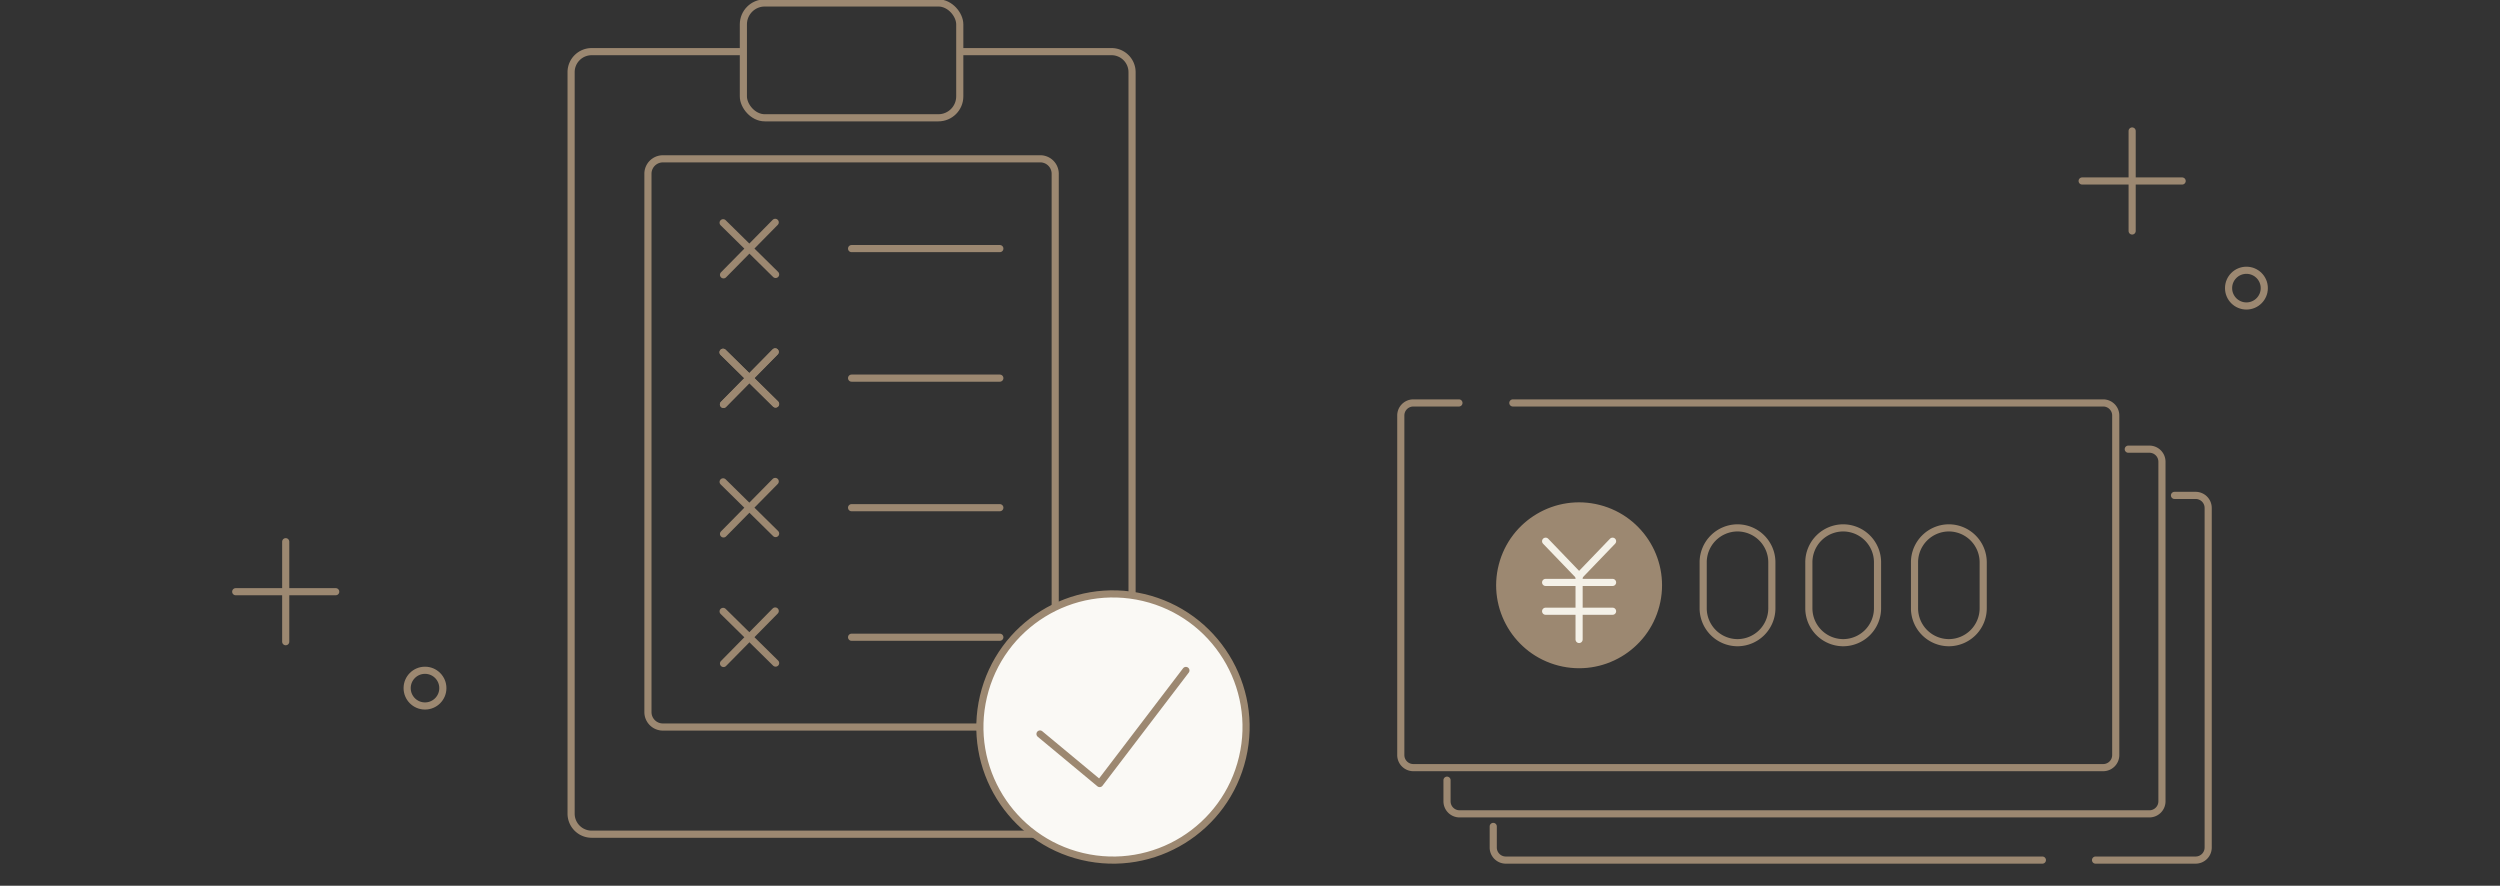 <svg xmlns="http://www.w3.org/2000/svg" xmlns:xlink="http://www.w3.org/1999/xlink" width="350" height="124" viewBox="0 0 350 124">
  <rect x="0" y="0" width="350" height="124" fill="#333333" stroke="none"/>
  <defs>
    <clipPath id="clip-path">
      <rect id="長方形_262" data-name="長方形 262" width="350" height="124" transform="translate(20 2283)" fill="#fff" stroke="#707070" stroke-width="1"/>
    </clipPath>
  </defs>
  <g id="マスクグループ_3" data-name="マスクグループ 3" transform="translate(-20 -2283)" clip-path="url(#clip-path)">
    <g id="グループ_522" data-name="グループ 522">
      <g id="グループ_518" data-name="グループ 518">
        <g id="グループ_512" data-name="グループ 512">
          <path id="パス_571" data-name="パス 571" d="M154.7,2290.228h20.918a2.878,2.878,0,0,1,2.87,2.87v103.82a2.879,2.879,0,0,1-2.87,2.87H102.824a2.879,2.879,0,0,1-2.87-2.87V2293.1a2.878,2.878,0,0,1,2.87-2.87h20.818" fill="none" stroke="#9c8871" stroke-linecap="round" stroke-linejoin="round" stroke-width="1"/>
          <rect id="長方形_170" data-name="長方形 170" width="30.296" height="16.08" rx="2.998" transform="translate(124.072 2283.412)" fill="none" stroke="#9c8871" stroke-linecap="round" stroke-linejoin="round" stroke-width="1"/>
          <path id="パス_572" data-name="パス 572" d="M150.458,2305.234h15.187a2.091,2.091,0,0,1,2.084,2.084V2382.7a2.09,2.09,0,0,1-2.084,2.084h-52.85a2.09,2.09,0,0,1-2.084-2.084v-75.379a2.091,2.091,0,0,1,2.084-2.084h37.663Z" fill="none" stroke="#9c8871" stroke-linecap="round" stroke-linejoin="round" stroke-width="1"/>
          <line id="線_135" data-name="線 135" x2="20.758" transform="translate(139.22 2317.802)" fill="none" stroke="#9c8871" stroke-linecap="round" stroke-linejoin="round" stroke-width="1"/>
          <line id="線_136" data-name="線 136" x2="20.758" transform="translate(139.22 2335.939)" fill="none" stroke="#9c8871" stroke-linecap="round" stroke-linejoin="round" stroke-width="1"/>
          <line id="線_137" data-name="線 137" x2="20.758" transform="translate(139.22 2354.076)" fill="none" stroke="#9c8871" stroke-linecap="round" stroke-linejoin="round" stroke-width="1"/>
          <line id="線_138" data-name="線 138" x2="20.758" transform="translate(139.22 2372.213)" fill="none" stroke="#9c8871" stroke-linecap="round" stroke-linejoin="round" stroke-width="1"/>
          <line id="線_139" data-name="線 139" x1="7.238" y2="7.348" transform="translate(121.293 2350.402)" fill="none" stroke="#9c8871" stroke-linecap="round" stroke-linejoin="round" stroke-width="1"/>
          <line id="線_140" data-name="線 140" x2="7.349" y2="7.238" transform="translate(121.238 2350.458)" fill="none" stroke="#9c8871" stroke-linecap="round" stroke-linejoin="round" stroke-width="1"/>
          <line id="線_141" data-name="線 141" x1="7.238" y2="7.349" transform="translate(121.28 2332.265)" fill="none" stroke="#9c8871" stroke-linecap="round" stroke-linejoin="round" stroke-width="1"/>
          <line id="線_142" data-name="線 142" x2="7.349" y2="7.238" transform="translate(121.224 2332.32)" fill="none" stroke="#9c8871" stroke-linecap="round" stroke-linejoin="round" stroke-width="1"/>
          <line id="線_143" data-name="線 143" x1="7.238" y2="7.349" transform="translate(121.293 2332.265)" fill="none" stroke="#9c8871" stroke-linecap="round" stroke-linejoin="round" stroke-width="1"/>
          <line id="線_144" data-name="線 144" x2="7.349" y2="7.238" transform="translate(121.238 2332.32)" fill="none" stroke="#9c8871" stroke-linecap="round" stroke-linejoin="round" stroke-width="1"/>
          <line id="線_145" data-name="線 145" x1="7.238" y2="7.349" transform="translate(121.293 2314.128)" fill="none" stroke="#9c8871" stroke-linecap="round" stroke-linejoin="round" stroke-width="1"/>
          <line id="線_146" data-name="線 146" x2="7.349" y2="7.238" transform="translate(121.238 2314.183)" fill="none" stroke="#9c8871" stroke-linecap="round" stroke-linejoin="round" stroke-width="1"/>
          <line id="線_147" data-name="線 147" x1="7.238" y2="7.349" transform="translate(121.293 2368.539)" fill="none" stroke="#9c8871" stroke-linecap="round" stroke-linejoin="round" stroke-width="1"/>
          <line id="線_148" data-name="線 148" x2="7.349" y2="7.238" transform="translate(121.238 2368.594)" fill="none" stroke="#9c8871" stroke-linecap="round" stroke-linejoin="round" stroke-width="1"/>
          <circle id="楕円形_77" data-name="楕円形 77" cx="18.631" cy="18.631" r="18.631" transform="translate(153.404 2398.633) rotate(-76.717)" fill="#faf9f5" stroke="#9c8871" stroke-linecap="round" stroke-linejoin="round" stroke-width="1"/>
          <path id="パス_573" data-name="パス 573" d="M165.6,2385.758l8.355,6.939,12.072-15.833" fill="none" stroke="#9c8871" stroke-linecap="round" stroke-linejoin="round" stroke-width="1"/>
        </g>
        <g id="グループ_517" data-name="グループ 517">
          <path id="パス_574" data-name="パス 574" d="M231.8,2339.412h82.646a1.758,1.758,0,0,1,1.758,1.758v47.541a1.758,1.758,0,0,1-1.758,1.757H217.869a1.758,1.758,0,0,1-1.758-1.757V2341.17a1.758,1.758,0,0,1,1.758-1.758h6.382" fill="none" stroke="#9c8871" stroke-linecap="round" stroke-linejoin="round" stroke-width="1"/>
          <path id="パス_575" data-name="パス 575" d="M317.959,2345.884h2.957a1.758,1.758,0,0,1,1.757,1.758v47.54a1.758,1.758,0,0,1-1.757,1.758H224.34a1.758,1.758,0,0,1-1.757-1.758v-2.956" fill="none" stroke="#9c8871" stroke-linecap="round" stroke-linejoin="round" stroke-width="1"/>
          <path id="パス_576" data-name="パス 576" d="M305.933,2403.412H230.812a1.758,1.758,0,0,1-1.758-1.758V2398.7" fill="none" stroke="#9c8871" stroke-linecap="round" stroke-linejoin="round" stroke-width="1"/>
          <path id="パス_577" data-name="パス 577" d="M324.431,2352.356h2.956a1.757,1.757,0,0,1,1.758,1.757v47.541a1.758,1.758,0,0,1-1.758,1.758h-14.01" fill="none" stroke="#9c8871" stroke-linecap="round" stroke-linejoin="round" stroke-width="1"/>
          <g id="グループ_516" data-name="グループ 516">
            <circle id="楕円形_78" data-name="楕円形 78" cx="11.611" cy="11.611" r="11.611" transform="translate(226.935 2373.291) rotate(-75.567)" fill="#9c8871"/>
            <g id="グループ_515" data-name="グループ 515">
              <g id="グループ_513" data-name="グループ 513">
                <path id="パス_578" data-name="パス 578" d="M245.76,2358.769l-4.686,4.874-4.686-4.874" fill="none" stroke="#f4f1e8" stroke-linecap="round" stroke-linejoin="round" stroke-width="1"/>
              </g>
              <g id="グループ_514" data-name="グループ 514">
                <line id="線_149" data-name="線 149" y2="8.885" transform="translate(241.073 2363.642)" fill="none" stroke="#f4f1e8" stroke-linecap="round" stroke-linejoin="round" stroke-width="1"/>
                <line id="線_150" data-name="線 150" x2="9.373" transform="translate(236.387 2364.539)" fill="none" stroke="#f4f1e8" stroke-linecap="round" stroke-linejoin="round" stroke-width="1"/>
                <line id="線_151" data-name="線 151" x2="9.373" transform="translate(236.387 2368.572)" fill="none" stroke="#f4f1e8" stroke-linecap="round" stroke-linejoin="round" stroke-width="1"/>
              </g>
            </g>
          </g>
          <path id="パス_579" data-name="パス 579" d="M263.253,2372.976h0a4.821,4.821,0,0,1-4.808-4.808v-6.456a4.822,4.822,0,0,1,4.808-4.808h0a4.822,4.822,0,0,1,4.807,4.808v6.456A4.821,4.821,0,0,1,263.253,2372.976Z" fill="none" stroke="#9c8871" stroke-linecap="round" stroke-linejoin="round" stroke-width="1"/>
          <path id="パス_580" data-name="パス 580" d="M278.046,2372.976h0a4.821,4.821,0,0,1-4.807-4.808v-6.456a4.822,4.822,0,0,1,4.807-4.808h0a4.822,4.822,0,0,1,4.808,4.808v6.456A4.821,4.821,0,0,1,278.046,2372.976Z" fill="none" stroke="#9c8871" stroke-linecap="round" stroke-linejoin="round" stroke-width="1"/>
          <path id="パス_581" data-name="パス 581" d="M292.84,2372.976h0a4.822,4.822,0,0,1-4.808-4.808v-6.456a4.823,4.823,0,0,1,4.808-4.808h0a4.822,4.822,0,0,1,4.808,4.808v6.456A4.821,4.821,0,0,1,292.84,2372.976Z" fill="none" stroke="#9c8871" stroke-linecap="round" stroke-linejoin="round" stroke-width="1"/>
        </g>
      </g>
      <g id="グループ_521" data-name="グループ 521">
        <g id="グループ_519" data-name="グループ 519">
          <line id="線_152" data-name="線 152" x2="14" transform="translate(311.5 2308.338)" fill="none" stroke="#9c8871" stroke-linecap="round" stroke-linejoin="round" stroke-width="1"/>
          <line id="線_153" data-name="線 153" y2="14" transform="translate(318.5 2301.338)" fill="none" stroke="#9c8871" stroke-linecap="round" stroke-linejoin="round" stroke-width="1"/>
        </g>
        <g id="グループ_520" data-name="グループ 520">
          <line id="線_154" data-name="線 154" x2="14" transform="translate(53 2365.838)" fill="none" stroke="#9c8871" stroke-linecap="round" stroke-linejoin="round" stroke-width="1"/>
          <line id="線_155" data-name="線 155" y2="14" transform="translate(60 2358.838)" fill="none" stroke="#9c8871" stroke-linecap="round" stroke-linejoin="round" stroke-width="1"/>
        </g>
        <circle id="楕円形_79" data-name="楕円形 79" cx="2.5" cy="2.5" r="2.5" transform="translate(332 2320.838)" fill="none" stroke="#9c8871" stroke-linecap="round" stroke-linejoin="round" stroke-width="1"/>
        <circle id="楕円形_80" data-name="楕円形 80" cx="2.5" cy="2.5" r="2.5" transform="translate(77 2376.838)" fill="none" stroke="#9c8871" stroke-linecap="round" stroke-linejoin="round" stroke-width="1"/>
      </g>
    </g>
  </g>
</svg>

